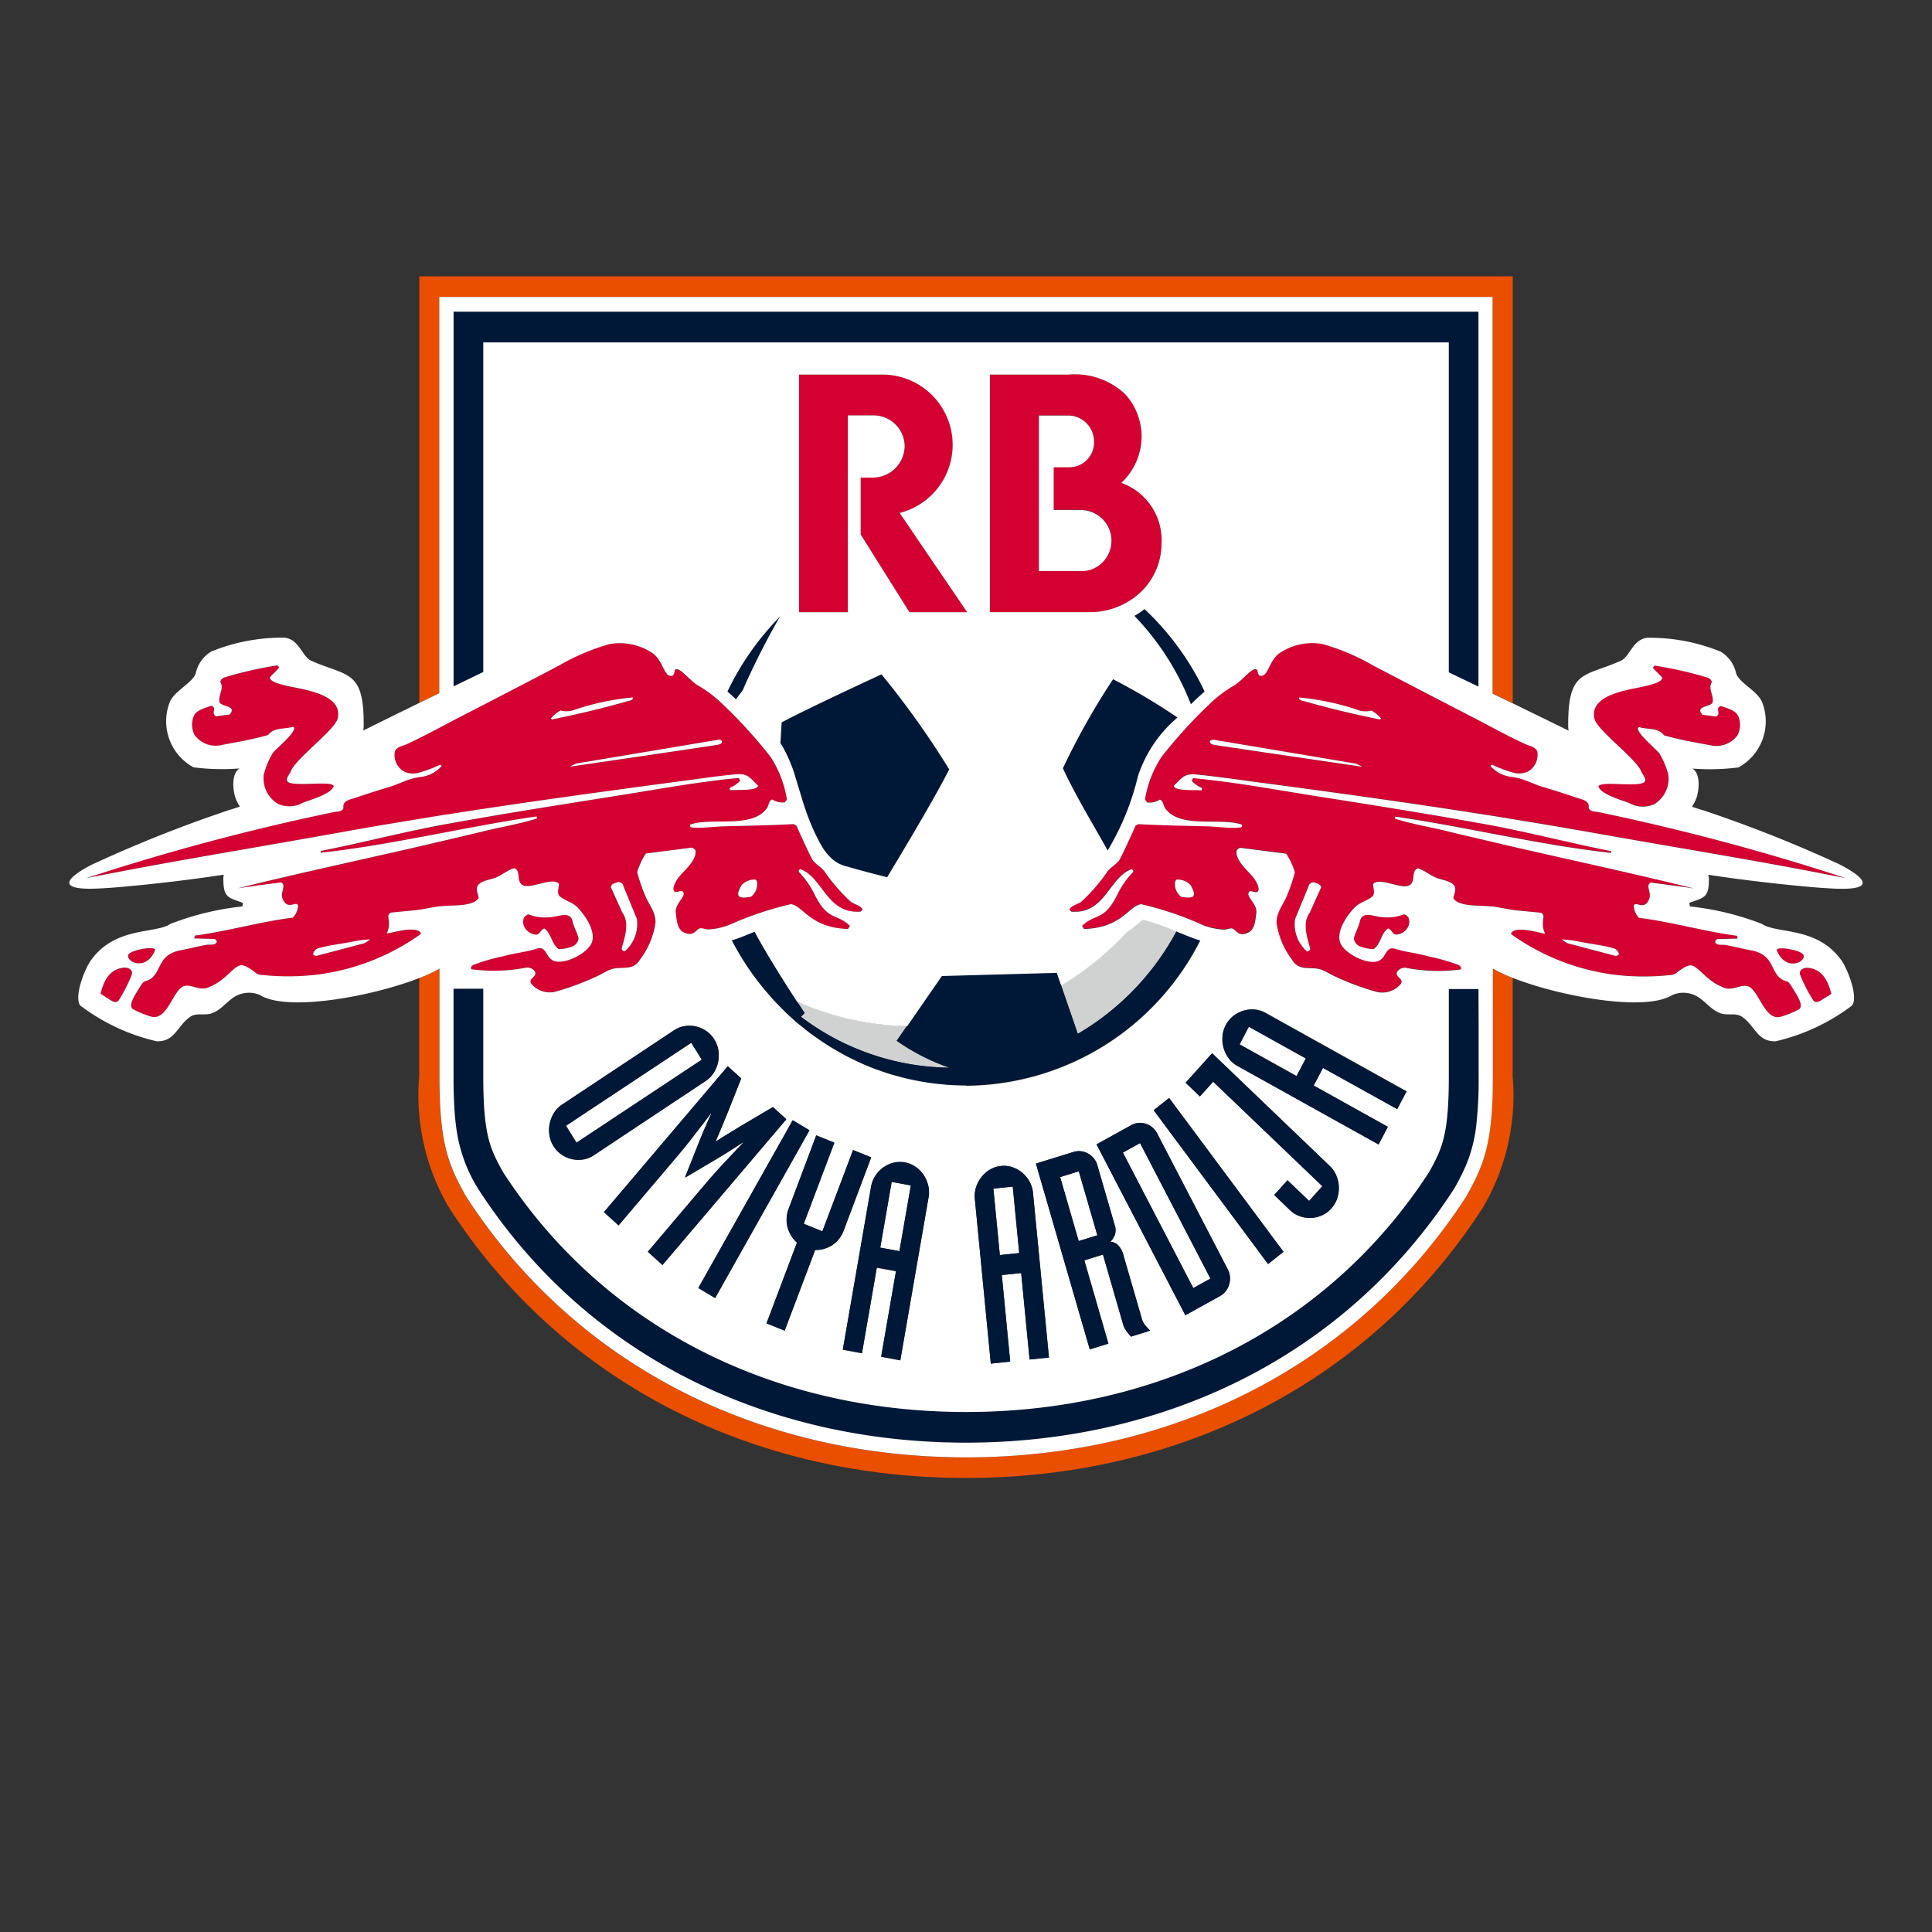 <svg xmlns="http://www.w3.org/2000/svg" xmlns:xlink="http://www.w3.org/1999/xlink" width="77" height="77" viewBox="0 0 77 77">
  <rect x="0" y="0" width="77" height="77" fill="#333333" stroke="none"/>
  <defs>
    <clipPath id="clip-path">
      <rect id="長方形_1500" data-name="長方形 1500" width="77" height="77" fill="#fff" stroke="#707070" stroke-width="1"/>
    </clipPath>
    <clipPath id="clip-path-2">
      <rect id="長方形_1486" data-name="長方形 1486" width="71.475" height="47.89" fill="none"/>
    </clipPath>
  </defs>
  <g id="マスクグループ_9" data-name="マスクグループ 9" clip-path="url(#clip-path)">
    <g id="グループ_4194" data-name="グループ 4194" transform="translate(2.762 11.015)">
      <g id="グループ_4193" data-name="グループ 4193" clip-path="url(#clip-path-2)">
        <path id="パス_2639" data-name="パス 2639" d="M34.588,0V17l.8-.389V.821H77.367v15.8l.8.386V0Z" transform="translate(-20.638)" fill="#ea4f00"/>
        <path id="パス_2640" data-name="パス 2640" d="M77.368,68.462v2.089c0,2.6-.326,3.474-1.026,4.731l-.042.071-.006.011-.007.01C72.019,81.961,64.762,85.74,56.376,85.74h-.037c-8.37-.011-15.612-3.787-19.883-10.383l-.053-.089c-.693-1.244-1.019-2.115-1.019-4.717V66.26a5.419,5.419,0,0,1-.8.374v3.917a8.816,8.816,0,0,0,1.124,5.126l.012.021.013.021.043.071.012.02.013.02C40.216,82.64,47.7,86.549,56.339,86.56h.037c8.656,0,16.154-3.912,20.572-10.732l.016-.025.015-.025.042-.071.009-.015.009-.016a8.817,8.817,0,0,0,1.124-5.127V66.632a5.318,5.318,0,0,1-.8-.375Z" transform="translate(-20.638 -38.671)" fill="#ea4f00"/>
        <path id="パス_2641" data-name="パス 2641" d="M83.9,77.019q-.217-.035-.431-.079.214.044.431.079" transform="translate(-49.806 -44.907)" fill="#d0d1d1"/>
        <path id="パス_2642" data-name="パス 2642" d="M80.472,76.155c-.171-.052-.339-.109-.506-.169.167.06.335.117.506.169" transform="translate(-47.713 -44.35)" fill="#d0d1d1"/>
        <path id="パス_2643" data-name="パス 2643" d="M67.914,67.329c.027.035.056.068.083.1-.025-.032-.048-.065-.073-.1l-.01-.006" transform="translate(-40.522 -39.297)" fill="#d0d1d1"/>
        <path id="パス_2644" data-name="パス 2644" d="M68.849,68.454c-.072-.082-.143-.165-.213-.249.07.085.141.167.213.249" transform="translate(-40.953 -39.808)" fill="#d0d1d1"/>
        <path id="パス_2645" data-name="パス 2645" d="M77.049,74.764c-.123-.059-.245-.118-.365-.182.12.063.242.123.365.182" transform="translate(-45.755 -43.53)" fill="#d0d1d1"/>
        <path id="パス_2646" data-name="パス 2646" d="M71.315,70.935q-.235-.2-.457-.411.223.212.457.411" transform="translate(-42.279 -41.162)" fill="#d0d1d1"/>
        <path id="パス_2647" data-name="パス 2647" d="M74.188,73.124c-.1-.065-.2-.132-.294-.2.1.068.195.136.294.2" transform="translate(-44.09 -42.562)" fill="#d0d1d1"/>
        <path id="パス_2648" data-name="パス 2648" d="M86.868,77.392c.22.015.441.024.665.025h0q-.335,0-.665-.024" transform="translate(-51.831 -45.17)" fill="#d0d1d1"/>
        <path id="パス_2649" data-name="パス 2649" d="M82.218,76.656c-.144-.033-.286-.071-.428-.11.142.039.284.077.428.11" transform="translate(-48.801 -44.677)" fill="#d0d1d1"/>
        <path id="パス_2650" data-name="パス 2650" d="M75.581,73.981c-.107-.06-.213-.122-.317-.186.1.064.21.126.317.186" transform="translate(-44.908 -43.071)" fill="#d0d1d1"/>
        <path id="パス_2651" data-name="パス 2651" d="M72.84,72.172c-.1-.074-.2-.152-.293-.23.1.078.194.156.293.23" transform="translate(-43.286 -41.989)" fill="#d0d1d1"/>
        <path id="パス_2652" data-name="パス 2652" d="M85.637,77.273c-.159-.014-.318-.03-.476-.052.157.021.316.037.476.052" transform="translate(-50.813 -45.071)" fill="#d0d1d1"/>
        <path id="パス_2653" data-name="パス 2653" d="M88.552,69.331h0a10.535,10.535,0,0,0,9.34-5.793,10.536,10.536,0,0,1-9.34,5.793" transform="translate(-52.814 -37.084)" fill="#d0d1d1"/>
        <path id="パス_2654" data-name="パス 2654" d="M78.753,75.53c-.2-.076-.4-.16-.6-.249q.3.133.6.249" transform="translate(-46.631 -43.938)" fill="#d0d1d1"/>
        <path id="パス_2655" data-name="パス 2655" d="M69.953,69.644c-.08-.081-.16-.161-.238-.244.077.083.158.163.238.244" transform="translate(-41.597 -40.506)" fill="#d0d1d1"/>
        <path id="パス_2656" data-name="パス 2656" d="M72.063,70.019a9.967,9.967,0,0,0,5.919,2.031,8.418,8.418,0,0,1-2.1-1.073l.409-.592a11.389,11.389,0,0,1-4.387-.977c.187.286.306.463.306.463a1.644,1.644,0,0,1-.151.148" transform="translate(-42.906 -40.51)" fill="#d0d1d1"/>
        <path id="パス_2657" data-name="パス 2657" d="M102.609,62.019l.052.021a9.654,9.654,0,0,0-1.39-.493,2.338,2.338,0,0,0-.2.159,4.423,4.423,0,0,1-.442.334A11.908,11.908,0,0,1,98,64.169l.67,1.943a10.466,10.466,0,0,0,3.937-4.093" transform="translate(-58.475 -35.922)" fill="#d0d1d1"/>
        <path id="パス_2658" data-name="パス 2658" d="M77.633,68.2v3.477c0,2.324-.261,2.872-.784,3.816-4.006,6.184-10.778,9.563-18.456,9.563h-.037c-7.663-.011-14.419-3.389-18.417-9.563-.524-.944-.786-1.491-.786-3.816v-3.49H37.968v3.49c0,.617.018,1.129.055,1.568.019.219.042.421.07.607a6.039,6.039,0,0,0,.818,2.25l.043.071c4.369,6.746,11.62,10.1,19.4,10.106h.037c7.8,0,15.062-3.351,19.439-10.107l.042-.071a9.156,9.156,0,0,0,.424-.841,5.787,5.787,0,0,0,.432-1.7,16.622,16.622,0,0,0,.086-1.884V68.2H77.633Z" transform="translate(-22.654 -39.798)" fill="#001838"/>
        <path id="パス_2659" data-name="パス 2659" d="M58.355,3.38H37.968V18.313l1.184-.573V4.6H77.633V17.756l1.183.568V3.38Z" transform="translate(-22.654 -1.973)" fill="#001838"/>
        <path id="パス_2660" data-name="パス 2660" d="M108,35.174l.048-.045a10.922,10.922,0,0,0-2.395-3.285l-.015.011a3.447,3.447,0,0,1-.387.26A10.63,10.63,0,0,1,107.5,35.64c.166-.165.334-.32.5-.466" transform="translate(-62.797 -18.587)" fill="#001838"/>
        <path id="パス_2661" data-name="パス 2661" d="M66.341,62.7c-.281.114-.53.215-.726.283-.055.019-.107.036-.153.049l-.012,0a10.929,10.929,0,0,0,1,1.584l.073.1q.1.132.209.261c.069.085.141.167.213.249s.146.167.222.249.158.163.238.244.147.152.223.224q.223.212.457.411c.073.062.15.119.224.179.1.078.194.156.293.23.082.061.166.119.25.178s.195.136.294.2.171.109.258.163q.157.1.317.186c.085.048.169.1.256.141.12.063.242.123.365.182.076.037.15.075.227.109.2.089.4.172.6.249.043.016.088.029.131.045.167.06.335.117.506.169.076.023.153.043.23.064.142.039.284.077.428.11.083.02.168.037.252.054.143.03.286.055.431.079.083.013.166.027.25.038.157.021.316.037.476.052.071.006.142.015.213.02q.329.022.664.024h.036a10.536,10.536,0,0,0,9.34-5.793l-.013,0c-.053-.015-.113-.035-.179-.058-.192-.067-.432-.165-.7-.274l-.052-.021a10.466,10.466,0,0,1-3.937,4.093l-.669-1.943-.174-.505-3.653.1-.927.026-1.384,2.005-.409.592a8.418,8.418,0,0,0,2.1,1.073,9.965,9.965,0,0,1-5.919-2.031,1.645,1.645,0,0,0,.151-.148s-.119-.177-.306-.463c-.417-.637-1.17-1.817-1.695-2.788l-.019.008" transform="translate(-39.052 -36.585)" fill="#001838"/>
        <path id="パス_2662" data-name="パス 2662" d="M66.715,32.962a10.928,10.928,0,0,0-1.683,2.545l.025.023c.1.092.209.187.314.287.087-.117.175-.234.266-.351a30.116,30.116,0,0,1,1.5-2.965l.006-.011c-.04.041-.076.086-.116.128-.107.112-.21.227-.313.343" transform="translate(-38.802 -18.964)" fill="#001838"/>
        <path id="パス_2663" data-name="パス 2663" d="M98.174,42.111c.538,1.16,1.342,2.469,1.785,3.277a10.48,10.48,0,0,0,1.21-2.969,5.182,5.182,0,0,1,1.574-2.331,24.581,24.581,0,0,0-2.568-1.527,28.231,28.231,0,0,0-2,3.549" transform="translate(-58.577 -22.507)" fill="#001838"/>
        <path id="パス_2664" data-name="パス 2664" d="M71.239,43.381c.073.22.173.493.295.776a7.154,7.154,0,0,0,.378.765,2.144,2.144,0,0,0,.415.519l.013.012a1.29,1.29,0,0,0,.507.279c.5.144,1.069.3,1.684.45,0,0,1.835-3.021,2.474-4.3a34.553,34.553,0,0,0-2.7-3.788s-2.909,1.34-3.981,1.916l-.047.819a5.643,5.643,0,0,1,.563,1.247l.326,1.074.074.231" transform="translate(-41.931 -22.234)" fill="#001838"/>
        <path id="パス_2665" data-name="パス 2665" d="M6.894,64.383c-.049-.161-1.024.018-1.078.212-.078.286.732.661,1.078-.212" transform="translate(-3.467 -37.541)" fill="#d30031"/>
        <path id="パス_2666" data-name="パス 2666" d="M13.308,40.419c.614-.114,1.256-.222,1.856-.4.226-.315.665-.22.987-.326.268.1-.686.884-.8,1.04a3.15,3.15,0,0,0-.365.866,1.189,1.189,0,0,0,.574,1.173,1.115,1.115,0,0,0,.987-.052c.281-.111,1.143-.348,1.225-.662-.079-.232-1.53.038-1.817-.164-.137-.1.067-.321.108-.428.192-.5,1.758-1.647,1.867-2.1.231-.961-1.346-1.156-1.935-1.284-.123-.027-.86-.173-.751-.377.013-.024.29-.283.356-.377l-.07-.082a15.3,15.3,0,0,0-2.142.49.28.28,0,0,0-.139.163c.167.272-.086.528-.029.806.04.192.74.142.4.5l-.533.071c-.238-.107.069-.356-.207-.418-.221.084-.569.156-.682.4a.9.9,0,0,0,.03.764,1.04,1.04,0,0,0,1.076.4" transform="translate(-7.238 -21.74)" fill="#d30031"/>
        <path id="パス_2667" data-name="パス 2667" d="M4.064,66.189H4.017c-.62.064-.817.616-.926,1.034a1.049,1.049,0,0,0,.185.122c.207.115.4.318.54.134a6.016,6.016,0,0,0,.525-1.029c.029-.1-.038-.251-.277-.261" transform="translate(-1.844 -38.632)" fill="#d30031"/>
        <path id="パス_2668" data-name="パス 2668" d="M127.421,48.57c-.716-.189-.378-1.031-1.4-1.232-.461-.089-.574-.129-1.036-.218-.125-.025-.407.04-.421-.146,0,0,.076-.089.076-.089l.82-.02-.019-.112c-1.312-.17-2.6-.555-3.91-.715a.758.758,0,0,1-.208-.468c.039-.247.417.212.612-.276.114-.283-.159-.524.06-.663.576.077,1.152.151,1.728.235-2.4-.592-4.82-1.113-7.23-1.666-.265-.061-.53-.125-.8-.187l-.568-.134c-.4-.095-.8-.187-1.2-.285-.705-.173-1.427-.288-2.122-.51l.01-.081c1.108.16,2.213.365,3.316.575l.568.108.8.149c1.3.243,2.608.471,3.922.615V43.38c-1.312-.258-2.613-.584-3.922-.858-.265-.055-.53-.111-.8-.161l-.053-.011c-.171-.032-.343-.061-.515-.092-2.211-.4-4.436-.745-6.655-1.1-1.112-.176-2.236-.378-3.361-.53-.453-.062-.906-.117-1.358-.157l-.049.112a1.191,1.191,0,0,0,.395.275.076.076,0,0,1-.009.1c-.2-.022-1.1.037-1.1-.183.333-.326.414-.5.9-.449.4.038.8.089,1.205.142.353.047.706.1,1.058.143,2.987.4,5.987.807,8.974,1.275.189.03.379.057.568.087.266.042.53.088.8.132.878.143,1.755.288,2.628.444,4.527.809,6.922,1.171,10.643,1.909a91.287,91.287,0,0,0-9.874-2.634c-.136-.025-.309,0-.374-.162.051-.289-.264-.335-.455-.4-.456-.153-.91-.3-1.371-.437-.338-.1-.678-.285-1.018-.358l-.179-.036a1.33,1.33,0,0,1-.8-.35,1.216,1.216,0,0,1-.092-.1l.069-.041.023.01a4.975,4.975,0,0,0,.8.3.822.822,0,0,0,.663-.072.776.776,0,0,0,.315-.764c-.072-.191-.3-.216-.455-.286-.176-.079-.35-.163-.524-.25-.267-.133-.531-.273-.8-.413q-.284-.151-.568-.3l-.08-.042q-2.062-1.059-4.115-2.137a8.805,8.805,0,0,0-2.014-.856,2.333,2.333,0,0,0-1.679.336c-.481.3-.47,1-.83.928a.3.3,0,0,1-.089-.214c-.146-.238-.6.43-.968.621a5.014,5.014,0,0,0-.978.755,19.2,19.2,0,0,0-1.876,2.068,4.362,4.362,0,0,0-.661,1.7l.079.112a.725.725,0,0,0,.5-.112c.149.04.136.234.218.346.486.677,1.629.484,2.507.551a2.222,2.222,0,0,1,.554.1c.013.055,0,.1-.06.112a2.9,2.9,0,0,1-.51.008c-.273-.014-.555-.045-.8-.052-.92-.025-1.842-.036-2.762-.088l-.109.061c-.086.195-.591,1.314-.671,1.406-.123.141-.306.248-.436.4a6.906,6.906,0,0,1-1.064,1.231c-.135.1-.4.149-.464.306l.069.082c1.36.114,1.5-1.359,2.41-1.692a.089.089,0,0,1,.058.112,3.562,3.562,0,0,0-.611.866c-.532,1.112-.911.774-1.423,1.285l.079.123c1.506-.045,1.78-.92,2.271-.989a12.7,12.7,0,0,1,2.449.827l.059.019a2.763,2.763,0,0,0,.792.162c.092,0,.215-.052.294-.049.2.007.242.378.682.163.265-.13.282-.52.315-.786.04-.319-.344-.591-.315-.765.039-.245.336.083.4-.133.042-.129-.113-.391-.187-.489-.2-.262-.758-.709-.682-1.09a.24.24,0,0,1,.148-.112l1.827.234a2.845,2.845,0,0,1,.346.744,7.111,7.111,0,0,1-.316.928c-.153.375-.419.647-.415,1.081A3.166,3.166,0,0,0,107.7,47.7c.287.489.748.256,1.165.4.171.059.356.181.524.259a10.374,10.374,0,0,0,1.687.629.957.957,0,0,0,.968-.326c.133-.217-.316-.282-.118-.52a.381.381,0,0,1,.385-.1,6.726,6.726,0,0,0,2.113.051c.058-.063-.029-.148-.078-.174a7.741,7.741,0,0,0-1.2-.345c-.436-.127-.887-.159-1.323-.3-.371-.117-.348.274-.612.448-.4.264-1.47-.262-1.6-.735-.125-.454.276-1.029.562-1.335.225-.241.5-.276.721-.459.141-.116.04-.347.04-.5.219-.284,1.044.168,1.382.072.366-.105.093-.6.405-.7.275.08.492.285.761.387.2.075.551.114.681.3.1.145,0,.346-.03.5.1.189.4.248.593.276a3.737,3.737,0,0,0,.4.03c.182.007.365.012.542.031l.026,0c.266.032.533.1.8.133.033,0,.067.013.1.017l1.027.1c.248.122-.06.342.168.836-.219-.033-1.041-.28-1.3-.084a.183.183,0,0,0-.068.084c.021.02.046.04.068.06a9.073,9.073,0,0,0,4.02,1.57,9.733,9.733,0,0,0,2.232.02.462.462,0,0,0,.274-.087s.392-.335.6-.3c.286.05.62.616,1.216.851.406.236.791-.173,1.107.011.386.225.628,1.361,1.243,1.182a3.868,3.868,0,0,0,.732-.3c.2-.172-.14-.625-.315-.926-.063-.092-.106-.162-.181-.182M110.39,37.784a.907.907,0,0,0,.474,0,1.487,1.487,0,0,1,.385.316l-.04.041c-1-.2-2.023-.443-3-.724-.075-.021-.249-.037-.227-.152a10.232,10.232,0,0,1,2.41.519m-.147,2.116.265.127s-3.683-.538-5.625-.831l-.171-.026c-.079-.01-.324-.035-.284-.178a.238.238,0,0,1,.167-.04l.242.04Zm-6.478,5.285c-.121.094-.335.042-.487.021a.635.635,0,0,1-.245-.535.176.176,0,0,1,.061-.147.69.69,0,0,1,.569.231c.061.137.173.283.1.43m4.64.651c-.316.429-.088,1.02.02,1.447a.139.139,0,0,1-.119.1,1.44,1.44,0,0,1-.484-1.295l.533-1.294a.21.21,0,0,1,.2-.173c.118.04.267.061.307.2Zm12.184,1.727-1.926-.509-.216-.147a4.14,4.14,0,0,1,.646.077c.484.1.967.142,1.46.286a.333.333,0,0,1,.175.227.167.167,0,0,1-.14.065" transform="translate(-58.967 -20.481)" fill="#d30031"/>
        <path id="パス_2669" data-name="パス 2669" d="M171.338,66.189h-.048c-.238.01-.306.157-.276.261a5.989,5.989,0,0,0,.524,1.029c.138.184.334-.02.54-.134a1.019,1.019,0,0,0,.185-.122c-.108-.418-.305-.97-.925-1.034" transform="translate(-102.034 -38.632)" fill="#d30031"/>
        <path id="パス_2670" data-name="パス 2670" d="M152.539,41.468c.041.107.246.332.109.428-.288.2-1.739-.068-1.818.164.081.314.945.551,1.225.662a1.116,1.116,0,0,0,.987.052,1.187,1.187,0,0,0,.574-1.172,3.139,3.139,0,0,0-.365-.866c-.114-.157-1.068-.936-.8-1.04.322.106.761.011.987.326.6.176,1.242.284,1.856.4a1.039,1.039,0,0,0,1.076-.4.9.9,0,0,0,.03-.764c-.114-.241-.462-.313-.682-.4-.276.062.031.31-.207.417l-.533-.071c-.336-.358.365-.309.4-.5.057-.278-.2-.533-.029-.806a.279.279,0,0,0-.138-.163,15.3,15.3,0,0,0-2.143-.49l-.069.082c.066.094.343.353.355.377.109.2-.628.35-.75.377-.59.128-2.166.324-1.936,1.284.109.452,1.675,1.6,1.867,2.1" transform="translate(-89.887 -21.74)" fill="#d30031"/>
        <path id="パス_2671" data-name="パス 2671" d="M45.318,61.875c.178.021.2-.2.356-.244.3.224.276.611.572.825a1.633,1.633,0,0,0,.553-.112.4.4,0,0,0,.237-.316c-.059-.244-.2-.459-.248-.714-.127-.4-.591-.132-.879-.132a1.771,1.771,0,0,1-.868-.113.323.323,0,0,0-.178.122.455.455,0,0,0,.01.378.58.58,0,0,0,.444.306" transform="translate(-26.746 -35.643)" fill="#d30031"/>
        <path id="パス_2672" data-name="パス 2672" d="M128.036,61.182c-.288,0-.751-.265-.879.132-.05.255-.188.47-.248.714a.4.4,0,0,0,.237.316,1.631,1.631,0,0,0,.553.112c.3-.214.276-.6.572-.825.159.04.178.265.355.244a.58.58,0,0,0,.444-.306.456.456,0,0,0,.011-.378.32.32,0,0,0-.178-.122,1.766,1.766,0,0,1-.868.112" transform="translate(-75.722 -35.644)" fill="#d30031"/>
        <path id="パス_2673" data-name="パス 2673" d="M168.717,64.383c.346.873,1.156.5,1.078.212-.054-.194-1.028-.373-1.078-.212" transform="translate(-100.668 -37.541)" fill="#d30031"/>
        <path id="パス_2674" data-name="パス 2674" d="M32.157,45.408a6.906,6.906,0,0,1-1.064-1.231c-.131-.151-.313-.259-.436-.4-.08-.092-.586-1.212-.672-1.406l-.109-.061c-.92.052-1.842.064-2.762.088-.25.007-.544.04-.826.053a2.787,2.787,0,0,1-.479-.009c-.059-.007-.073-.057-.06-.112a2.174,2.174,0,0,1,.523-.1c.882-.074,2.046.131,2.538-.554.082-.112.068-.306.218-.346a.724.724,0,0,0,.5.112l.079-.112a4.362,4.362,0,0,0-.661-1.7,19.106,19.106,0,0,0-1.9-2.09,4.927,4.927,0,0,0-.955-.734c-.368-.191-.822-.859-.968-.622a.3.3,0,0,1-.089.214c-.36.075-.349-.629-.83-.928a2.333,2.333,0,0,0-1.679-.336,8.8,8.8,0,0,0-2.014.856Q18.46,37.065,16.4,38.127l-.08.042c-.189.1-.378.2-.567.3-.264.14-.529.28-.8.413-.174.087-.348.171-.524.25-.156.07-.383.1-.455.286a.775.775,0,0,0,.315.764.819.819,0,0,0,.663.073,5.006,5.006,0,0,0,.8-.3l.023-.01.069.041a1.216,1.216,0,0,1-.092.1,1.33,1.33,0,0,1-.8.35l-.179.036c-.34.072-.68.258-1.018.358-.461.135-.915.284-1.371.437-.191.064-.506.109-.455.4-.065.159-.238.137-.374.162a91.288,91.288,0,0,0-9.874,2.634c3.721-.739,6.115-1.1,10.643-1.909.873-.156,1.75-.3,2.628-.444.265-.043.53-.089.8-.132.189-.03.378-.057.567-.087,2.987-.468,5.987-.879,8.974-1.275.341-.045.683-.093,1.026-.139.412-.055.825-.107,1.237-.147.484-.047.565.123.9.449,0,.22-.9.161-1.1.183a.076.076,0,0,1-.01-.1,1.193,1.193,0,0,0,.4-.275l-.049-.112c-.463.041-.926.1-1.39.161-1.114.152-2.228.351-3.329.525-2.219.352-4.444.7-6.655,1.1-.171.031-.343.06-.514.092l-.053.011c-.266.05-.531.106-.8.161-1.309.274-2.609.6-3.921.858v.072c1.313-.144,2.618-.372,3.921-.615l.8-.149.567-.108c1.1-.209,2.208-.414,3.316-.575l.01.081c-.695.221-1.417.337-2.123.51-.4.1-.8.19-1.2.285l-.567.134c-.265.062-.53.126-.8.187-2.41.553-4.827,1.075-7.23,1.666.576-.084,1.152-.158,1.728-.235.219.139-.054.38.059.663.2.488.573.029.613.276a.759.759,0,0,1-.208.468c-1.312.16-2.6.545-3.91.715l-.019.112.82.02s.079.089.076.089c-.015.185-.3.121-.421.146-.462.089-.576.129-1.036.218-1.023.2-.685,1.043-1.4,1.232-.074.019-.117.089-.181.182-.175.3-.519.754-.315.926a3.857,3.857,0,0,0,.732.3c.615.179.857-.958,1.243-1.182.316-.184.7.225,1.106-.011.6-.235.93-.8,1.216-.851.21-.034.6.306.6.3a.461.461,0,0,0,.274.087,9.736,9.736,0,0,0,2.232-.02,9.072,9.072,0,0,0,4.02-1.57c.023-.02.047-.04.069-.06a.181.181,0,0,0-.069-.084c-.253-.2-1.076.051-1.295.084.228-.494-.08-.714.168-.836l1.027-.1c.033,0,.067-.012.1-.017.263-.035.53-.1.8-.133l.026,0c.177-.019.36-.024.541-.031a3.737,3.737,0,0,0,.4-.03c.189-.028.5-.087.592-.276-.027-.153-.134-.354-.03-.5.131-.181.482-.22.682-.3.268-.1.485-.306.76-.387.313.1.04.6.405.7.338.1,1.163-.356,1.382-.072,0,.152-.1.383.039.5.221.184.5.218.722.459.286.306.687.881.562,1.335-.129.473-1.2,1-1.6.735-.265-.174-.241-.566-.612-.448-.437.137-.888.169-1.323.3a7.736,7.736,0,0,0-1.2.345c-.05.025-.136.111-.079.174a6.726,6.726,0,0,0,2.113-.051.381.381,0,0,1,.385.1c.2.238-.251.3-.118.52a.956.956,0,0,0,.967.326,10.384,10.384,0,0,0,1.687-.629c.169-.077.353-.2.525-.259.417-.141.878.092,1.165-.4a3.166,3.166,0,0,0,.613-1.467c0-.434-.262-.707-.415-1.081a7.113,7.113,0,0,1-.316-.928,2.832,2.832,0,0,1,.346-.744l1.827-.234a.241.241,0,0,1,.148.112c.076.381-.484.829-.682,1.09-.074.1-.229.359-.187.489.068.216.365-.112.4.133.029.174-.355.446-.315.765.033.266.05.656.315.786.441.215.481-.157.682-.163.079,0,.2.047.294.049a2.763,2.763,0,0,0,.791-.162l.032-.01a13.264,13.264,0,0,1,2.476-.836c.491.07.765.944,2.271.989l.079-.123c-.511-.511-.89-.172-1.423-1.285a3.571,3.571,0,0,0-.611-.866.088.088,0,0,1,.058-.112c.911.333,1.049,1.806,2.41,1.692l.069-.082c-.06-.157-.33-.21-.464-.306M20.2,38.1a1.493,1.493,0,0,1,.385-.316.909.909,0,0,0,.475,0,10.232,10.232,0,0,1,2.41-.519c.022.116-.152.131-.228.152-.978.281-2,.524-3,.724Zm6.537,1.07-.2.031c-1.949.294-5.593.826-5.593.826L21.2,39.9l5.373-.9.274-.046a.238.238,0,0,1,.167.04c.04.143-.2.168-.284.178M12.784,47.054l-1.925.509a.168.168,0,0,1-.14-.065.334.334,0,0,1,.175-.227c.493-.143.976-.184,1.46-.286A4.134,4.134,0,0,1,13,46.907Zm10.358.332a.14.14,0,0,1-.119-.1c.109-.428.337-1.018.02-1.447l-.455-1.01c.04-.142.188-.163.306-.2a.21.21,0,0,1,.2.173l.533,1.294a1.441,1.441,0,0,1-.484,1.295m5.028-2.18c-.152.021-.365.073-.487-.021-.072-.147.04-.293.1-.43a.691.691,0,0,1,.569-.231.176.176,0,0,1,.061.147.636.636,0,0,1-.245.535" transform="translate(-1.005 -20.481)" fill="#d30031"/>
        <path id="パス_2675" data-name="パス 2675" d="M78.261,18.059l-1.353-1.988-.009-.014-.777-1.141A2.8,2.8,0,0,0,75.464,9.4h-3.35v9.471h1.95V11.029h1a1.24,1.24,0,0,1,1.266,1.239,1.273,1.273,0,0,1-1.3,1.239H74.57v2.265l.5.8,1.445,2.3h2.3l-.086-.126Z" transform="translate(-43.028 -5.488)" fill="#d30031"/>
        <path id="パス_2676" data-name="パス 2676" d="M96.274,18.564a2.856,2.856,0,0,0,.377-.225l.011-.008a2.672,2.672,0,0,0,1.147-2.175,2.42,2.42,0,0,0-1.6-2.439,2.549,2.549,0,0,0,.808-1.841,2.513,2.513,0,0,0-.66-1.7A2.923,2.923,0,0,0,94.1,9.4H90.968v9.471h4.044a2.936,2.936,0,0,0,1.262-.308m-2.543-1.336h-.81v-6.2h1.222a1.04,1.04,0,0,1,.972,1.061.988.988,0,0,1-.972,1h-.636v1.7h1.167a1.221,1.221,0,0,1,.3,2.378l0,0a1.43,1.43,0,0,1-.3.052h-.943Z" transform="translate(-54.278 -5.488)" fill="#d30031"/>
        <path id="パス_2712" data-name="パス 2712" d="M0,0,2.66-.014l0,.777L0,.777Z" transform="matrix(0.176, -0.984, 0.984, 0.176, 32.321, 38.711)" fill="#fff"/>
        <path id="パス_2677" data-name="パス 2677" d="M121.574,60.747a.141.141,0,0,0,.119-.1c-.109-.427-.337-1.018-.02-1.447l.454-1.01c-.04-.142-.188-.163-.307-.2a.211.211,0,0,0-.2.173l-.532,1.294a1.442,1.442,0,0,0,.483,1.3" transform="translate(-72.234 -33.843)" fill="#fff"/>
        <path id="パス_2678" data-name="パス 2678" d="M53.944,60.644a.14.14,0,0,0,.119.1,1.442,1.442,0,0,0,.484-1.3l-.533-1.294a.21.21,0,0,0-.2-.173c-.118.041-.267.061-.306.2l.455,1.01c.316.429.089,1.02-.02,1.447" transform="translate(-31.928 -33.842)" fill="#fff"/>
        <path id="パス_2713" data-name="パス 2713" d="M0,0,5.991-.087,5.98.707-.011.794Z" transform="matrix(0.841, -0.54, 0.54, 0.841, 19.797, 33.853)" fill="#fff"/>
        <path id="パス_2714" data-name="パス 2714" d="M0,0,.778-.007.755,2.649l-.778.007Z" transform="translate(39.49 35.896) rotate(-16.653)" fill="#fff"/>
        <path id="パス_2715" data-name="パス 2715" d="M0,0,.781-.01.7,6.074l-.781.01Z" transform="translate(41.991 34.922) rotate(-28.218)" fill="#fff"/>
        <path id="パス_2716" data-name="パス 2716" d="M0,0,.776,0,.768,2.66l-.776,0Z" transform="translate(36.829 36.359) rotate(-5.725)" fill="#fff"/>
        <path id="パス_2717" data-name="パス 2717" d="M0,0,.8-.01l-.035,2.6-.8.01Z" transform="translate(46.648 30.607) rotate(-61.672)" fill="#fff"/>
        <path id="パス_2679" data-name="パス 2679" d="M50.855,40.3a10.21,10.21,0,0,0-2.41.519.9.9,0,0,1-.474,0,1.473,1.473,0,0,0-.385.316l.04.041c1-.2,2.023-.443,3-.723.075-.021.249-.037.227-.152" transform="translate(-28.393 -23.518)" fill="#fff"/>
        <path id="パス_2680" data-name="パス 2680" d="M113.118,44.4l-.242-.041a.24.24,0,0,0-.167.041c-.041.143.2.168.284.178l.171.026c1.942.293,5.625.831,5.625.831l-.265-.126Z" transform="translate(-67.247 -25.889)" fill="#fff"/>
        <path id="パス_2681" data-name="パス 2681" d="M24.258,63.834a.333.333,0,0,0-.175.227.167.167,0,0,0,.14.065l1.925-.509.216-.147a4.14,4.14,0,0,0-.646.077c-.484.1-.967.142-1.46.286" transform="translate(-14.37 -37.045)" fill="#fff"/>
        <path id="パス_2682" data-name="パス 2682" d="M149.616,64.127a.167.167,0,0,0,.14-.065.333.333,0,0,0-.175-.227c-.493-.143-.976-.184-1.46-.286a4.14,4.14,0,0,0-.646-.077l.216.147Z" transform="translate(-87.993 -37.045)" fill="#fff"/>
        <path id="パス_2683" data-name="パス 2683" d="M123.929,40.821a10.209,10.209,0,0,0-2.41-.519c-.022.115.152.131.227.152.979.281,2,.524,3,.724l.04-.041a1.477,1.477,0,0,0-.385-.316.913.913,0,0,1-.475,0" transform="translate(-72.505 -23.518)" fill="#fff"/>
        <path id="パス_2684" data-name="パス 2684" d="M70.567,24.592a52.833,52.833,0,0,0-5.447-2.162c-.148-.04-.447-.142-.447-.142a1.711,1.711,0,0,0,.195-.4c.119-.443.1-.96-.182-1.121a8.97,8.97,0,0,0,1.836-.045,2.093,2.093,0,0,0,.958-2.568c-.17-.476-.9-.774-1.046-1.172a1.333,1.333,0,0,0-.623-.877,7.475,7.475,0,0,0-2.912-.55c-.589.054-.7.756-1.067.918-1.457.648-2.107.344-2.093,2.589a1.288,1.288,0,0,0,.016.195c-.253-.127-1.222-.6-2.229-1.09l-.8-.386V1.972H14.746V17.764l-.8.389c-1.007.493-1.976.971-2.229,1.1a1.288,1.288,0,0,0,.016-.195c.014-2.245-.636-1.941-2.093-2.589-.364-.162-.478-.864-1.067-.918a7.475,7.475,0,0,0-2.912.55,1.335,1.335,0,0,0-.623.877c-.149.4-.876.7-1.046,1.172a2.093,2.093,0,0,0,.958,2.568,8.97,8.97,0,0,0,1.836.045c-.277.161-.3.678-.182,1.121a1.711,1.711,0,0,0,.195.4s-.3.1-.447.142A52.833,52.833,0,0,0,.909,24.592s-2.385,1.157.573.936c.143,0,2.359-.177,4.671-.531l-.014.134c0,.772.159.767.781.988l-.02.143a11.18,11.18,0,0,0-2.866.694c-.59.408-2.2.092-3.172,1.453-.255.357-.679,1.443-.429,1.8a8.053,8.053,0,0,0,3.052,1.428c.731.016.806-.6,1.322-.968.248-.177.544-.058.82-.133.413-.113.643-.5,1.007-.7a1.106,1.106,0,0,1,.958-.047c1.093.695,4.521.047,6.36-.675a5.419,5.419,0,0,0,.8-.374V33.03c0,2.6.326,3.473,1.019,4.717l.053.089c4.271,6.6,11.514,10.372,19.883,10.383h.037c8.386,0,15.643-3.779,19.911-10.367l.007-.01.006-.011.042-.071c.7-1.257,1.026-2.128,1.026-4.73V28.737a5.359,5.359,0,0,0,.8.375c1.836.723,5.265,1.372,6.36.677a1.106,1.106,0,0,1,.958.047c.364.2.594.584,1.008.7.275.075.571-.044.819.133.515.366.591.984,1.322.968a8.053,8.053,0,0,0,3.052-1.428c.25-.354-.174-1.44-.429-1.8-.968-1.361-2.582-1.045-3.172-1.453a11.181,11.181,0,0,0-2.866-.694l-.021-.143c.622-.221.784-.216.781-.988L65.323,25c2.312.354,4.528.531,4.671.531,2.958.222.573-.936.573-.936M62.72,17.5c.122-.027.86-.173.75-.377-.012-.024-.29-.283-.355-.377l.069-.082a15.3,15.3,0,0,1,2.143.49.276.276,0,0,1,.138.163c-.166.272.087.528.029.806-.039.192-.74.142-.4.5l.533.071c.238-.107-.069-.356.207-.418.22.084.568.156.682.4a.9.9,0,0,1-.03.764,1.04,1.04,0,0,1-1.076.4c-.614-.114-1.256-.222-1.856-.4-.227-.315-.666-.22-.988-.326-.267.1.686.884.8,1.04a3.125,3.125,0,0,1,.365.866,1.187,1.187,0,0,1-.574,1.173,1.116,1.116,0,0,1-.987-.052c-.28-.111-1.143-.348-1.225-.662.079-.232,1.529.038,1.817-.164.137-.1-.068-.321-.109-.428-.191-.5-1.758-1.647-1.866-2.1-.231-.961,1.346-1.156,1.935-1.284m-47.407-.008V2.558H56.162V17.5h0v0l-1.183-.567V3.782H16.5V16.918l-1.183.573h0ZM52.556,35.045l-.368.7-5.621-3.128a1.089,1.089,0,0,1-.352-.307,1.28,1.28,0,0,1-.2-.408,1.3,1.3,0,0,1-.048-.457,1.149,1.149,0,0,1,.131-.456,1.113,1.113,0,0,1,.3-.363,1.22,1.22,0,0,1,.4-.21,1.2,1.2,0,0,1,.443-.049,1.061,1.061,0,0,1,.442.135l5.621,3.128-.368.7L49.97,32.7,49.6,33.4ZM50.23,36.6a1.118,1.118,0,0,1,.266.388,1.291,1.291,0,0,1,.033.9,1.138,1.138,0,0,1-.238.407,1.081,1.081,0,0,1-.376.275,1.178,1.178,0,0,1-.434.1,1.191,1.191,0,0,1-.44-.067,1.077,1.077,0,0,1-.395-.245l-.623-.6.528-.587.861.824.528-.587-4.352-4.166-.528.587-.569-.545,1.055-1.175Zm-8.816,7.084-.743.229-2.146-7.405,1.487-.459a.729.729,0,0,1,.592.06.77.77,0,0,1,.374.478l.679,2.344a.66.66,0,0,1,.017.418.931.931,0,0,1-.178.275.491.491,0,0,1,.293.124.953.953,0,0,1,.237.458l.715,2.469a.76.76,0,0,0,.131.265,2.607,2.607,0,0,0,.209.229l-.764.236a1.9,1.9,0,0,1-.186-.225A.911.911,0,0,1,42,42.905l-.8-2.77-.743.23ZM37.5,44.4l-.772.08-.636-6.56a1.159,1.159,0,0,1,.049-.473,1.267,1.267,0,0,1,.214-.4,1.232,1.232,0,0,1,.34-.3,1.1,1.1,0,0,1,.9-.092,1.22,1.22,0,0,1,.39.221,1.238,1.238,0,0,1,.287.351,1.143,1.143,0,0,1,.139.454l.636,6.559-.772.08-.334-3.446-.772.08Zm3.442-8.657,1.368-.757a.728.728,0,0,1,.592-.064.753.753,0,0,1,.459.391l2.806,5.4a.8.8,0,0,1,.062.611.767.767,0,0,1-.379.473l-1.367.758Zm2.277-1.361.615-.488,4.558,6.132-.615.488ZM35.738,33.4H35.7c-.223,0-.444-.01-.664-.025-.071,0-.142-.013-.213-.019-.16-.014-.318-.031-.476-.052-.083-.011-.166-.025-.249-.038q-.217-.035-.431-.079c-.084-.017-.168-.035-.252-.054-.144-.033-.286-.071-.428-.11-.077-.021-.154-.041-.23-.064-.171-.052-.339-.109-.506-.169-.044-.015-.088-.029-.131-.045-.2-.076-.4-.16-.6-.249-.077-.035-.152-.073-.227-.109-.123-.059-.245-.118-.365-.182-.086-.046-.171-.094-.255-.142-.107-.06-.213-.122-.317-.186-.087-.053-.173-.107-.258-.163s-.2-.132-.294-.2-.168-.117-.25-.178c-.1-.075-.2-.152-.293-.23-.075-.06-.151-.118-.224-.179q-.235-.2-.457-.411c-.076-.073-.149-.149-.223-.224s-.16-.161-.238-.244-.149-.165-.222-.249-.143-.165-.213-.249-.141-.173-.209-.261c-.027-.035-.056-.068-.083-.1l.01.006a10.93,10.93,0,0,1-1-1.584l.012,0c.046-.013.1-.03.153-.049.2-.067.445-.168.726-.283l.019-.008c.524.971,1.278,2.15,1.694,2.788a11.384,11.384,0,0,0,4.387.977l1.384-2,.927-.026,3.653-.1.174.505a11.917,11.917,0,0,0,2.622-2.129,4.471,4.471,0,0,0,.442-.334,2.341,2.341,0,0,1,.2-.159,9.62,9.62,0,0,1,1.39.493c.268.109.509.207.7.274.066.023.126.043.179.058l.013,0a10.536,10.536,0,0,1-9.34,5.793m-3.554,7.253-.591,3.41-.764-.141,1.125-6.49a1.139,1.139,0,0,1,.173-.441,1.237,1.237,0,0,1,.312-.327,1.2,1.2,0,0,1,.406-.189,1.1,1.1,0,0,1,.887.164,1.242,1.242,0,0,1,.317.322,1.286,1.286,0,0,1,.183.419,1.155,1.155,0,0,1,.014.475l-1.125,6.49-.764-.141.591-3.41Zm-5.34-4.989q-.606.4-1.161.727t-1.12.663l-.016-.014q.25-.623.49-1.234t.546-1.284l-.016-.014q-.129.185-.308.412t-.367.474q-.189.247-.385.486t-.362.435l-2.253,2.654-.583-.528,4.935-5.813.536.485-.538,1.356q-.116.284-.235.572t-.243.565l.016.015q.25-.163.511-.323l.519-.315,1.232-.728.536.485L23.641,40.55l-.584-.528,2.253-2.654q.166-.2.37-.428t.417-.458q.212-.226.411-.435t.351-.373Zm-5.936.508a1.063,1.063,0,0,1-.43.169,1.184,1.184,0,0,1-.445-.014,1.206,1.206,0,0,1-.41-.179,1.105,1.105,0,0,1-.323-.339,1.142,1.142,0,0,1-.164-.445,1.289,1.289,0,0,1,.186-.882,1.109,1.109,0,0,1,.328-.333L24.1,31.2a1.07,1.07,0,0,1,.43-.169,1.179,1.179,0,0,1,.444.014,1.194,1.194,0,0,1,.41.179,1.109,1.109,0,0,1,.323.338,1.142,1.142,0,0,1,.164.445,1.3,1.3,0,0,1-.013.459,1.283,1.283,0,0,1-.173.423,1.1,1.1,0,0,1-.328.333Zm7.921-1.392.671.4-3.758,6.685-.671-.4Zm-.207,4.255a1.218,1.218,0,0,1,.046-.725l1.1-2.925.723.291L29.274,38.91l.742.3,1.223-3.238.723.291-1.1,2.925a1.179,1.179,0,0,1-.442.566,1.2,1.2,0,0,1-.691.2L28.51,43.169l-.723-.291L29,39.661a1.266,1.266,0,0,1-.379-.629m5.248-27.311.01.014,1.353,1.988.467.687.086.126h-2.3l-1.445-2.3-.5-.8V9.17h.453a1.272,1.272,0,0,0,1.3-1.239,1.24,1.24,0,0,0-1.266-1.239h-1v7.844H29.086V5.065h3.35a2.8,2.8,0,0,1,.658,5.514Zm-1.5,5.29a34.509,34.509,0,0,1,2.7,3.788c-.638,1.279-2.474,4.3-2.474,4.3-.615-.153-1.18-.307-1.684-.451a1.285,1.285,0,0,1-.507-.279l-.013-.011a2.156,2.156,0,0,1-.415-.519,7.262,7.262,0,0,1-.378-.764c-.121-.283-.221-.556-.294-.776l-.074-.231-.326-1.074a5.654,5.654,0,0,0-.563-1.247l.048-.819c1.072-.576,3.981-1.916,3.981-1.916m11.16-5.191a2.672,2.672,0,0,1-1.148,2.175L42.374,14a2.887,2.887,0,0,1-.378.225,2.941,2.941,0,0,1-1.262.308H36.69V5.065h3.131a2.925,2.925,0,0,1,2.256.775,2.515,2.515,0,0,1,.66,1.7,2.548,2.548,0,0,1-.808,1.84,2.421,2.421,0,0,1,1.6,2.439M41.6,17.206a24.615,24.615,0,0,1,2.568,1.527,5.181,5.181,0,0,0-1.574,2.331,10.478,10.478,0,0,1-1.21,2.969c-.443-.809-1.248-2.118-1.785-3.277a28.26,28.26,0,0,1,2-3.549m.852-2.525a3.508,3.508,0,0,0,.387-.26l.015-.012a10.929,10.929,0,0,1,2.395,3.285l-.048.045c-.165.146-.332.3-.5.466a10.626,10.626,0,0,0-2.251-3.524m-14.108,0-.006.01a30.115,30.115,0,0,0-1.5,2.965c-.091.117-.179.234-.266.351-.105-.1-.21-.2-.314-.287l-.025-.023a10.937,10.937,0,0,1,1.683-2.545c.1-.117.206-.231.313-.343.04-.042.075-.087.116-.127M6.07,19.83a1.04,1.04,0,0,1-1.076-.4.9.9,0,0,1-.03-.764c.114-.241.462-.314.682-.4.276.062-.031.311.207.418l.533-.071c.335-.358-.365-.309-.4-.5-.057-.278.2-.533.029-.806a.276.276,0,0,1,.138-.163,15.287,15.287,0,0,1,2.143-.49l.069.082c-.066.094-.343.353-.355.377-.109.2.628.35.75.377.59.128,2.166.323,1.935,1.284-.108.452-1.675,1.6-1.867,2.1-.041.107-.245.332-.108.428.288.2,1.739-.068,1.817.164-.081.313-.944.551-1.225.662a1.116,1.116,0,0,1-.987.052,1.187,1.187,0,0,1-.574-1.173,3.137,3.137,0,0,1,.365-.866c.113-.156,1.067-.935.8-1.04-.321.106-.76.011-.987.326-.6.176-1.242.284-1.856.4M2.349,28.2c.054-.195,1.028-.373,1.077-.213-.346.873-1.156.5-1.077.213m-.918,1.658a1.007,1.007,0,0,1-.184-.122c.108-.418.3-.97.925-1.034H2.22c.238.01.306.157.277.261A5.972,5.972,0,0,1,1.972,30c-.138.184-.334-.02-.54-.134m13.315-3.608c-.266.031-.533.1-.8.133-.033,0-.067.013-.1.016l-1.028.1c-.247.122.06.342-.168.836.219-.033,1.041-.28,1.3-.084a.183.183,0,0,1,.068.084c-.021.02-.046.04-.068.06a9.073,9.073,0,0,1-4.02,1.57,9.76,9.76,0,0,1-2.232.021.465.465,0,0,1-.274-.087s-.392-.335-.6-.3c-.286.05-.62.616-1.216.851-.406.236-.791-.173-1.107.011-.386.225-.628,1.361-1.243,1.182a3.83,3.83,0,0,1-.732-.3c-.2-.172.14-.625.315-.926.063-.092.106-.162.181-.182.716-.188.378-1.031,1.4-1.232.461-.089.574-.129,1.036-.218.125-.025.407.04.421-.145,0,0-.076-.09-.076-.09l-.82-.02L5,27.424c1.312-.17,2.6-.555,3.91-.715a.756.756,0,0,0,.208-.468c-.039-.247-.417.212-.613-.276-.113-.283.16-.524-.059-.663-.576.076-1.152.151-1.728.235,2.4-.592,4.82-1.113,7.23-1.666.265-.061.53-.125.8-.187l.568-.134c.4-.095.8-.187,1.2-.285.705-.173,1.428-.288,2.123-.51l-.01-.081c-1.108.16-2.212.365-3.316.575l-.568.108-.8.149c-1.3.244-2.608.471-3.922.615v-.071c1.312-.258,2.613-.584,3.922-.858.265-.055.53-.111.8-.161l.053-.011c.171-.032.343-.061.515-.092,2.211-.4,4.436-.745,6.655-1.1,1.1-.174,2.216-.373,3.329-.525.464-.063.927-.12,1.39-.161l.049.112a1.177,1.177,0,0,1-.4.275.077.077,0,0,0,.01.1c.2-.022,1.1.037,1.1-.183-.333-.326-.414-.5-.9-.449-.412.039-.824.091-1.237.147-.342.046-.685.094-1.026.138-2.987.4-5.987.807-8.974,1.275-.189.03-.379.057-.568.087-.266.042-.53.088-.8.132-.878.143-1.755.288-2.628.444C6.8,24.033,4.4,24.4.68,25.134A91.154,91.154,0,0,1,10.554,22.5c.136-.025.309,0,.374-.162-.051-.289.264-.335.455-.4.456-.152.91-.3,1.371-.437.338-.1.678-.285,1.018-.358.062-.013.121-.025.179-.036a1.328,1.328,0,0,0,.8-.35,1.219,1.219,0,0,0,.092-.1l-.069-.041-.023.01a4.975,4.975,0,0,1-.8.3.822.822,0,0,1-.663-.072.776.776,0,0,1-.315-.764c.072-.191.3-.216.455-.286.176-.079.35-.163.524-.25.267-.133.531-.272.8-.412q.284-.151.568-.3l.08-.042q2.062-1.06,4.115-2.137a8.8,8.8,0,0,1,2.014-.856,2.335,2.335,0,0,1,1.679.336c.481.3.47,1,.83.928a.3.3,0,0,0,.089-.214c.146-.238.6.43.968.621a4.931,4.931,0,0,1,.955.734,19.105,19.105,0,0,1,1.9,2.09A4.369,4.369,0,0,1,28.6,22l-.079.112a.724.724,0,0,1-.5-.112c-.149.04-.136.234-.218.346-.492.685-1.656.48-2.538.554a2.135,2.135,0,0,0-.523.1c-.013.055,0,.1.06.112a2.745,2.745,0,0,0,.479.009c.282-.013.577-.046.827-.052.92-.025,1.842-.036,2.762-.089l.109.062c.086.194.591,1.314.672,1.406.123.141.306.248.436.4a6.906,6.906,0,0,0,1.064,1.231c.135.1.4.149.464.306l-.069.082c-1.36.114-1.5-1.359-2.41-1.692a.089.089,0,0,0-.058.112,3.565,3.565,0,0,1,.611.866c.532,1.112.911.774,1.423,1.285l-.08.122c-1.505-.045-1.78-.92-2.271-.989a13.273,13.273,0,0,0-2.476.836l-.032.01a2.75,2.75,0,0,1-.792.162c-.092,0-.215-.052-.294-.049-.2.007-.241.378-.682.163-.265-.13-.282-.52-.315-.786-.04-.319.344-.591.315-.765-.039-.245-.336.083-.4-.133-.042-.129.113-.391.187-.488.2-.262.758-.71.682-1.091a.24.24,0,0,0-.148-.112l-1.827.234a2.851,2.851,0,0,0-.346.744,7.091,7.091,0,0,0,.316.928c.153.375.419.647.415,1.081a3.167,3.167,0,0,1-.613,1.467c-.287.488-.748.256-1.165.4-.171.059-.356.181-.525.259a10.4,10.4,0,0,1-1.687.629.958.958,0,0,1-.968-.326c-.133-.217.316-.282.118-.52a.381.381,0,0,0-.385-.1,6.726,6.726,0,0,1-2.113.051c-.058-.063.029-.148.078-.174a7.8,7.8,0,0,1,1.2-.345c.436-.127.887-.159,1.323-.3.371-.117.348.275.612.448.4.264,1.47-.262,1.6-.735.125-.454-.276-1.029-.562-1.335-.225-.241-.5-.275-.721-.459-.141-.116-.04-.347-.04-.5-.219-.284-1.044.167-1.382.072-.366-.1-.093-.6-.405-.7-.275.08-.492.285-.761.387-.2.075-.551.114-.681.295-.1.145,0,.346.03.5-.1.189-.4.248-.593.276a3.74,3.74,0,0,1-.4.03c-.182.007-.365.012-.542.031l-.026,0m3.37.444a.32.32,0,0,1,.178-.122,1.766,1.766,0,0,0,.868.112c.288,0,.751-.265.879.133.049.255.188.469.247.714a.4.4,0,0,1-.237.316,1.633,1.633,0,0,1-.553.112c-.3-.214-.276-.6-.572-.825-.159.04-.178.265-.356.245a.581.581,0,0,1-.444-.306.453.453,0,0,1-.011-.378m38.046,4.243V33.03a16.6,16.6,0,0,1-.087,1.884,5.777,5.777,0,0,1-.432,1.7,9.26,9.26,0,0,1-.424.841l-.042.071C50.8,44.283,43.534,47.634,35.738,47.634H35.7c-7.781-.01-15.032-3.36-19.4-10.106l-.043-.071a6.026,6.026,0,0,1-.818-2.25c-.029-.187-.052-.388-.071-.607-.037-.438-.055-.95-.055-1.568v-3.49H16.5v3.49c0,2.325.262,2.872.786,3.816,4,6.174,10.754,9.552,18.417,9.563h.037c7.678,0,14.45-3.38,18.456-9.564.524-.944.784-1.491.784-3.816V29.554h1.183ZM69.3,28.708c.62.064.817.616.926,1.034a1.025,1.025,0,0,1-.185.122c-.207.115-.4.318-.54.134a5.943,5.943,0,0,1-.525-1.029c-.029-.1.038-.251.277-.261Zm-.177-.5c.079.285-.732.66-1.077-.213.049-.161,1.023.018,1.077.213m-8.973-4.981c-.873-.156-1.75-.3-2.628-.444-.265-.043-.53-.089-.8-.132-.189-.03-.379-.057-.567-.087-2.987-.468-5.987-.879-8.974-1.275-.351-.046-.7-.1-1.058-.143-.4-.053-.8-.1-1.2-.142-.484-.047-.565.123-.9.449,0,.22.9.16,1.1.183a.077.077,0,0,0,.009-.1,1.179,1.179,0,0,1-.395-.275l.049-.112c.452.04.905.1,1.358.157,1.124.152,2.249.354,3.361.53,2.219.351,4.444.7,6.655,1.1.171.031.343.06.514.092l.053.011c.266.05.531.106.8.161,1.308.274,2.609.6,3.921.858v.071c-1.313-.144-2.618-.371-3.921-.615l-.8-.149-.567-.108c-1.1-.209-2.208-.414-3.317-.575l-.01.081c.695.222,1.417.337,2.122.51.4.1.8.19,1.2.285l.567.134c.265.062.53.126.8.187,2.41.553,4.827,1.074,7.23,1.666-.576-.084-1.152-.159-1.728-.235-.219.139.054.38-.06.663-.195.488-.573.028-.612.276a.757.757,0,0,0,.208.468c1.312.16,2.6.545,3.91.715l.019.112-.82.02s-.079.09-.076.09c.015.185.3.12.421.145.462.089.575.129,1.036.218,1.023.2.685,1.043,1.4,1.232.074.02.117.089.181.182.175.3.519.754.315.926a3.83,3.83,0,0,1-.732.3c-.615.179-.857-.958-1.243-1.182-.316-.184-.7.225-1.106-.011-.6-.235-.93-.8-1.216-.851-.21-.034-.6.306-.6.3a.465.465,0,0,1-.274.087,9.76,9.76,0,0,1-2.232-.021,9.072,9.072,0,0,1-4.02-1.57c-.023-.02-.047-.04-.069-.06a.183.183,0,0,1,.069-.084c.253-.2,1.076.051,1.295.084-.228-.494.079-.714-.168-.836l-1.028-.1c-.033,0-.067-.012-.1-.016-.263-.036-.53-.1-.8-.133l-.026,0c-.177-.019-.36-.024-.541-.031a3.741,3.741,0,0,1-.4-.03c-.189-.028-.5-.087-.592-.276.027-.153.134-.354.029-.5-.131-.181-.482-.22-.681-.295-.269-.1-.485-.306-.761-.387-.312.1-.04.6-.405.7-.338.1-1.162-.356-1.382-.072,0,.152.1.383-.04.5-.221.184-.5.218-.721.459-.286.306-.687.881-.562,1.335.129.473,1.2,1,1.6.735.265-.174.241-.566.612-.448.436.137.887.169,1.323.3a7.783,7.783,0,0,1,1.2.345c.05.026.136.111.078.174a6.726,6.726,0,0,1-2.113-.051.381.381,0,0,0-.385.1c-.2.238.251.3.118.52a.958.958,0,0,1-.968.326,10.4,10.4,0,0,1-1.687-.629c-.169-.077-.353-.2-.525-.259-.417-.141-.878.092-1.165-.4a3.167,3.167,0,0,1-.613-1.467c0-.434.262-.706.415-1.081a7.09,7.09,0,0,0,.316-.928,2.851,2.851,0,0,0-.346-.744l-1.827-.234a.24.24,0,0,0-.148.112c-.076.381.484.829.682,1.091.074.1.229.359.187.488-.068.216-.365-.112-.4.133-.028.174.355.446.315.765-.033.266-.05.656-.315.786-.441.215-.48-.157-.682-.163-.079,0-.2.047-.294.049a2.752,2.752,0,0,1-.792-.162L45.163,27a12.728,12.728,0,0,0-2.449-.827c-.491.07-.766.944-2.271.989l-.079-.122c.512-.511.89-.173,1.423-1.285a3.565,3.565,0,0,1,.611-.866.089.089,0,0,0-.058-.112c-.912.333-1.049,1.806-2.41,1.692l-.069-.082c.06-.157.329-.21.464-.306a6.906,6.906,0,0,0,1.064-1.231c.131-.151.313-.259.436-.4.08-.092.586-1.211.671-1.406l.109-.062c.92.052,1.842.064,2.762.089.241.006.523.037.8.051a2.86,2.86,0,0,0,.51-.008c.059-.007.073-.056.06-.112a2.2,2.2,0,0,0-.554-.1c-.878-.067-2.021.126-2.507-.551-.082-.113-.069-.307-.218-.346a.724.724,0,0,1-.5.112L42.872,22a4.362,4.362,0,0,1,.661-1.7,19.113,19.113,0,0,1,1.876-2.068,5.03,5.03,0,0,1,.978-.756c.368-.191.822-.859.968-.621a.3.3,0,0,0,.089.214c.36.075.349-.629.83-.928a2.335,2.335,0,0,1,1.679-.336,8.8,8.8,0,0,1,2.014.856q2.055,1.075,4.115,2.137l.08.042q.283.147.567.3c.264.14.529.279.8.412.174.087.348.171.524.25.156.071.382.1.455.286a.776.776,0,0,1-.315.764.821.821,0,0,1-.663.072,4.966,4.966,0,0,1-.8-.3l-.023-.01-.069.041a1.219,1.219,0,0,0,.092.1,1.328,1.328,0,0,0,.8.35c.058.011.117.022.179.036.34.072.68.258,1.018.358.461.135.915.284,1.371.437.191.064.506.11.455.4.066.159.238.137.374.162A91.179,91.179,0,0,1,70.8,25.134c-3.72-.739-6.115-1.1-10.643-1.909m-6.8,3.852a.582.582,0,0,1-.444.306c-.177.02-.2-.2-.355-.245-.3.224-.276.611-.572.825a1.631,1.631,0,0,1-.553-.112.4.4,0,0,1-.237-.316c.059-.244.2-.459.248-.714.127-.4.591-.133.879-.133a1.766,1.766,0,0,0,.868-.112.32.32,0,0,1,.178.122.455.455,0,0,1-.011.378" transform="translate(0 -1.151)" fill="#fff"/>
        <path id="パス_2685" data-name="パス 2685" d="M109.317,57.748a.176.176,0,0,0-.061.147.634.634,0,0,0,.245.535c.152.021.365.073.487-.021.071-.147-.04-.293-.1-.43a.691.691,0,0,0-.569-.231" transform="translate(-65.189 -33.705)" fill="#fff"/>
        <path id="パス_2686" data-name="パス 2686" d="M66.6,58.43a.636.636,0,0,0,.245-.535.176.176,0,0,0-.061-.147.691.691,0,0,0-.569.231c-.061.137-.173.283-.1.43.121.094.335.042.487.021" transform="translate(-39.431 -33.705)" fill="#fff"/>
        <path id="パス_2687" data-name="パス 2687" d="M55.335,44.359l-.274.046-5.373.9-.265.127s3.643-.532,5.593-.826l.2-.03c.079-.01.324-.035.284-.178a.238.238,0,0,0-.167-.041" transform="translate(-29.489 -25.889)" fill="#fff"/>
        <path id="パス_2688" data-name="パス 2688" d="M97.563,17.076H96.4v-1.7h.636a.988.988,0,0,0,.972-1,1.04,1.04,0,0,0-.972-1.061H95.811v6.2h1.752a1.458,1.458,0,0,0,.3-.052l0,0a1.221,1.221,0,0,0-.3-2.378" transform="translate(-57.167 -7.768)" fill="#fff"/>
        <path id="パス_2689" data-name="パス 2689" d="M47.587,76.523a1.106,1.106,0,0,0,.323.339,1.207,1.207,0,0,0,.41.179,1.183,1.183,0,0,0,.445.014,1.063,1.063,0,0,0,.43-.169l4.447-2.947a1.106,1.106,0,0,0,.329-.333,1.292,1.292,0,0,0,.173-.423,1.308,1.308,0,0,0,.013-.459,1.144,1.144,0,0,0-.164-.444,1.105,1.105,0,0,0-.323-.339,1.184,1.184,0,0,0-.855-.193,1.08,1.08,0,0,0-.431.169l-4.448,2.948a1.11,1.11,0,0,0-.329.333,1.292,1.292,0,0,0-.186.882,1.142,1.142,0,0,0,.164.445m5.491-4.115.419.674L48.5,76.392l-.419-.674Z" transform="translate(-28.287 -41.866)" fill="#001838"/>
        <path id="パス_2690" data-name="パス 2690" d="M53.411,81.941l2.253-2.654q.166-.195.362-.435c.131-.16.259-.321.385-.486s.248-.322.367-.474.221-.289.308-.412l.016.014q-.306.673-.546,1.284t-.49,1.234l.016.014q.566-.338,1.12-.663t1.161-.727l.016.014-.351.373-.411.435q-.212.225-.417.458t-.37.428L54.579,83l.583.528L60.1,77.712l-.536-.485-1.232.728-.519.315q-.261.159-.511.322l-.016-.014q.123-.277.242-.565t.235-.572l.538-1.356-.536-.485-4.935,5.812Z" transform="translate(-31.521 -44.124)" fill="#001838"/>
        <path id="パス_2718" data-name="パス 2718" d="M0,0,7.668-.1,7.657.677l-7.668.1Z" transform="translate(25.071 40.311) rotate(-59.874)" fill="#001838"/>
        <path id="パス_2691" data-name="パス 2691" d="M69.73,85.868a1.265,1.265,0,0,0,.379.629l-1.214,3.218.723.291,1.214-3.217a1.192,1.192,0,0,0,.691-.2,1.177,1.177,0,0,0,.442-.566l1.1-2.925-.723-.291-1.223,3.238-.743-.3L71.6,82.509l-.723-.291-1.1,2.925a1.218,1.218,0,0,0-.046.725" transform="translate(-41.107 -47.987)" fill="#001838"/>
        <path id="パス_2692" data-name="パス 2692" d="M76.436,92.24l.764.141.591-3.41.764.141-.591,3.41.764.141,1.125-6.49a1.154,1.154,0,0,0-.014-.475,1.285,1.285,0,0,0-.183-.419,1.236,1.236,0,0,0-.317-.322,1.1,1.1,0,0,0-.887-.164,1.2,1.2,0,0,0-.406.189,1.233,1.233,0,0,0-.312.328,1.137,1.137,0,0,0-.173.441Zm1.946-6.679.764.141-.455,2.621-.764-.142Z" transform="translate(-45.607 -49.471)" fill="#001838"/>
        <path id="パス_2693" data-name="パス 2693" d="M91.646,85.776a1.251,1.251,0,0,0-.287-.351,1.222,1.222,0,0,0-.39-.221,1.05,1.05,0,0,0-.458-.05,1.064,1.064,0,0,0-.439.143,1.225,1.225,0,0,0-.34.3,1.273,1.273,0,0,0-.214.4,1.159,1.159,0,0,0-.049.473l.636,6.56.773-.08L90.542,89.5l.772-.08.335,3.446.772-.08-.636-6.56a1.149,1.149,0,0,0-.138-.454m-1.181,2.929-.257-2.65.772-.08.257,2.65Z" transform="translate(-53.379 -49.697)" fill="#001838"/>
        <path id="パス_2694" data-name="パス 2694" d="M99.732,90.4l-.716-2.469a.95.95,0,0,0-.237-.458.493.493,0,0,0-.293-.124.927.927,0,0,0,.177-.275.657.657,0,0,0-.017-.418l-.679-2.344a.769.769,0,0,0-.373-.478.73.73,0,0,0-.592-.06l-1.487.459,2.146,7.405.743-.23-.962-3.318.743-.23.8,2.769a.89.89,0,0,0,.134.275,1.827,1.827,0,0,0,.186.225l.764-.236a2.481,2.481,0,0,1-.209-.229.748.748,0,0,1-.132-.264M97.22,87.32l-.739-2.551.744-.229.739,2.551Z" transform="translate(-56.991 -48.872)" fill="#001838"/>
        <path id="パス_2695" data-name="パス 2695" d="M103.922,81.461a.756.756,0,0,0-.459-.391.73.73,0,0,0-.592.064l-1.368.757,3.54,6.81,1.367-.757a.767.767,0,0,0,.379-.474.794.794,0,0,0-.062-.611Zm1.439,6.156-2.806-5.4.684-.378,2.806,5.4Z" transform="translate(-60.564 -47.296)" fill="#001838"/>
        <path id="パス_2719" data-name="パス 2719" d="M0,0,.785-.012.668,7.628l-.785.012Z" transform="matrix(0.793, -0.609, 0.609, 0.793, 43.217, 33.234)" fill="#001838"/>
        <path id="パス_2696" data-name="パス 2696" d="M116.048,78.859l-4.682-4.484L110.31,75.55l.569.545.528-.587,4.352,4.166-.528.587-.861-.824-.528.587.623.6a1.07,1.07,0,0,0,.4.246,1.188,1.188,0,0,0,.44.067,1.164,1.164,0,0,0,.434-.1,1.069,1.069,0,0,0,.376-.275,1.13,1.13,0,0,0,.238-.407,1.306,1.306,0,0,0,.065-.455,1.287,1.287,0,0,0-.1-.448,1.115,1.115,0,0,0-.266-.388" transform="translate(-65.818 -43.409)" fill="#001838"/>
        <path id="パス_2697" data-name="パス 2697" d="M115.219,70.179a1.179,1.179,0,0,0-.443.049,1.2,1.2,0,0,0-.4.21,1.115,1.115,0,0,0-.3.363,1.146,1.146,0,0,0-.131.456,1.309,1.309,0,0,0,.047.457,1.3,1.3,0,0,0,.2.408,1.093,1.093,0,0,0,.352.307l5.622,3.128.368-.705-2.954-1.644.368-.705,2.954,1.644.368-.7-5.622-3.128a1.059,1.059,0,0,0-.441-.135m1.69,2.65-2.271-1.264.368-.705,2.271,1.264Z" transform="translate(-67.989 -40.958)" fill="#001838"/>
      </g>
    </g>
  </g>
</svg>
